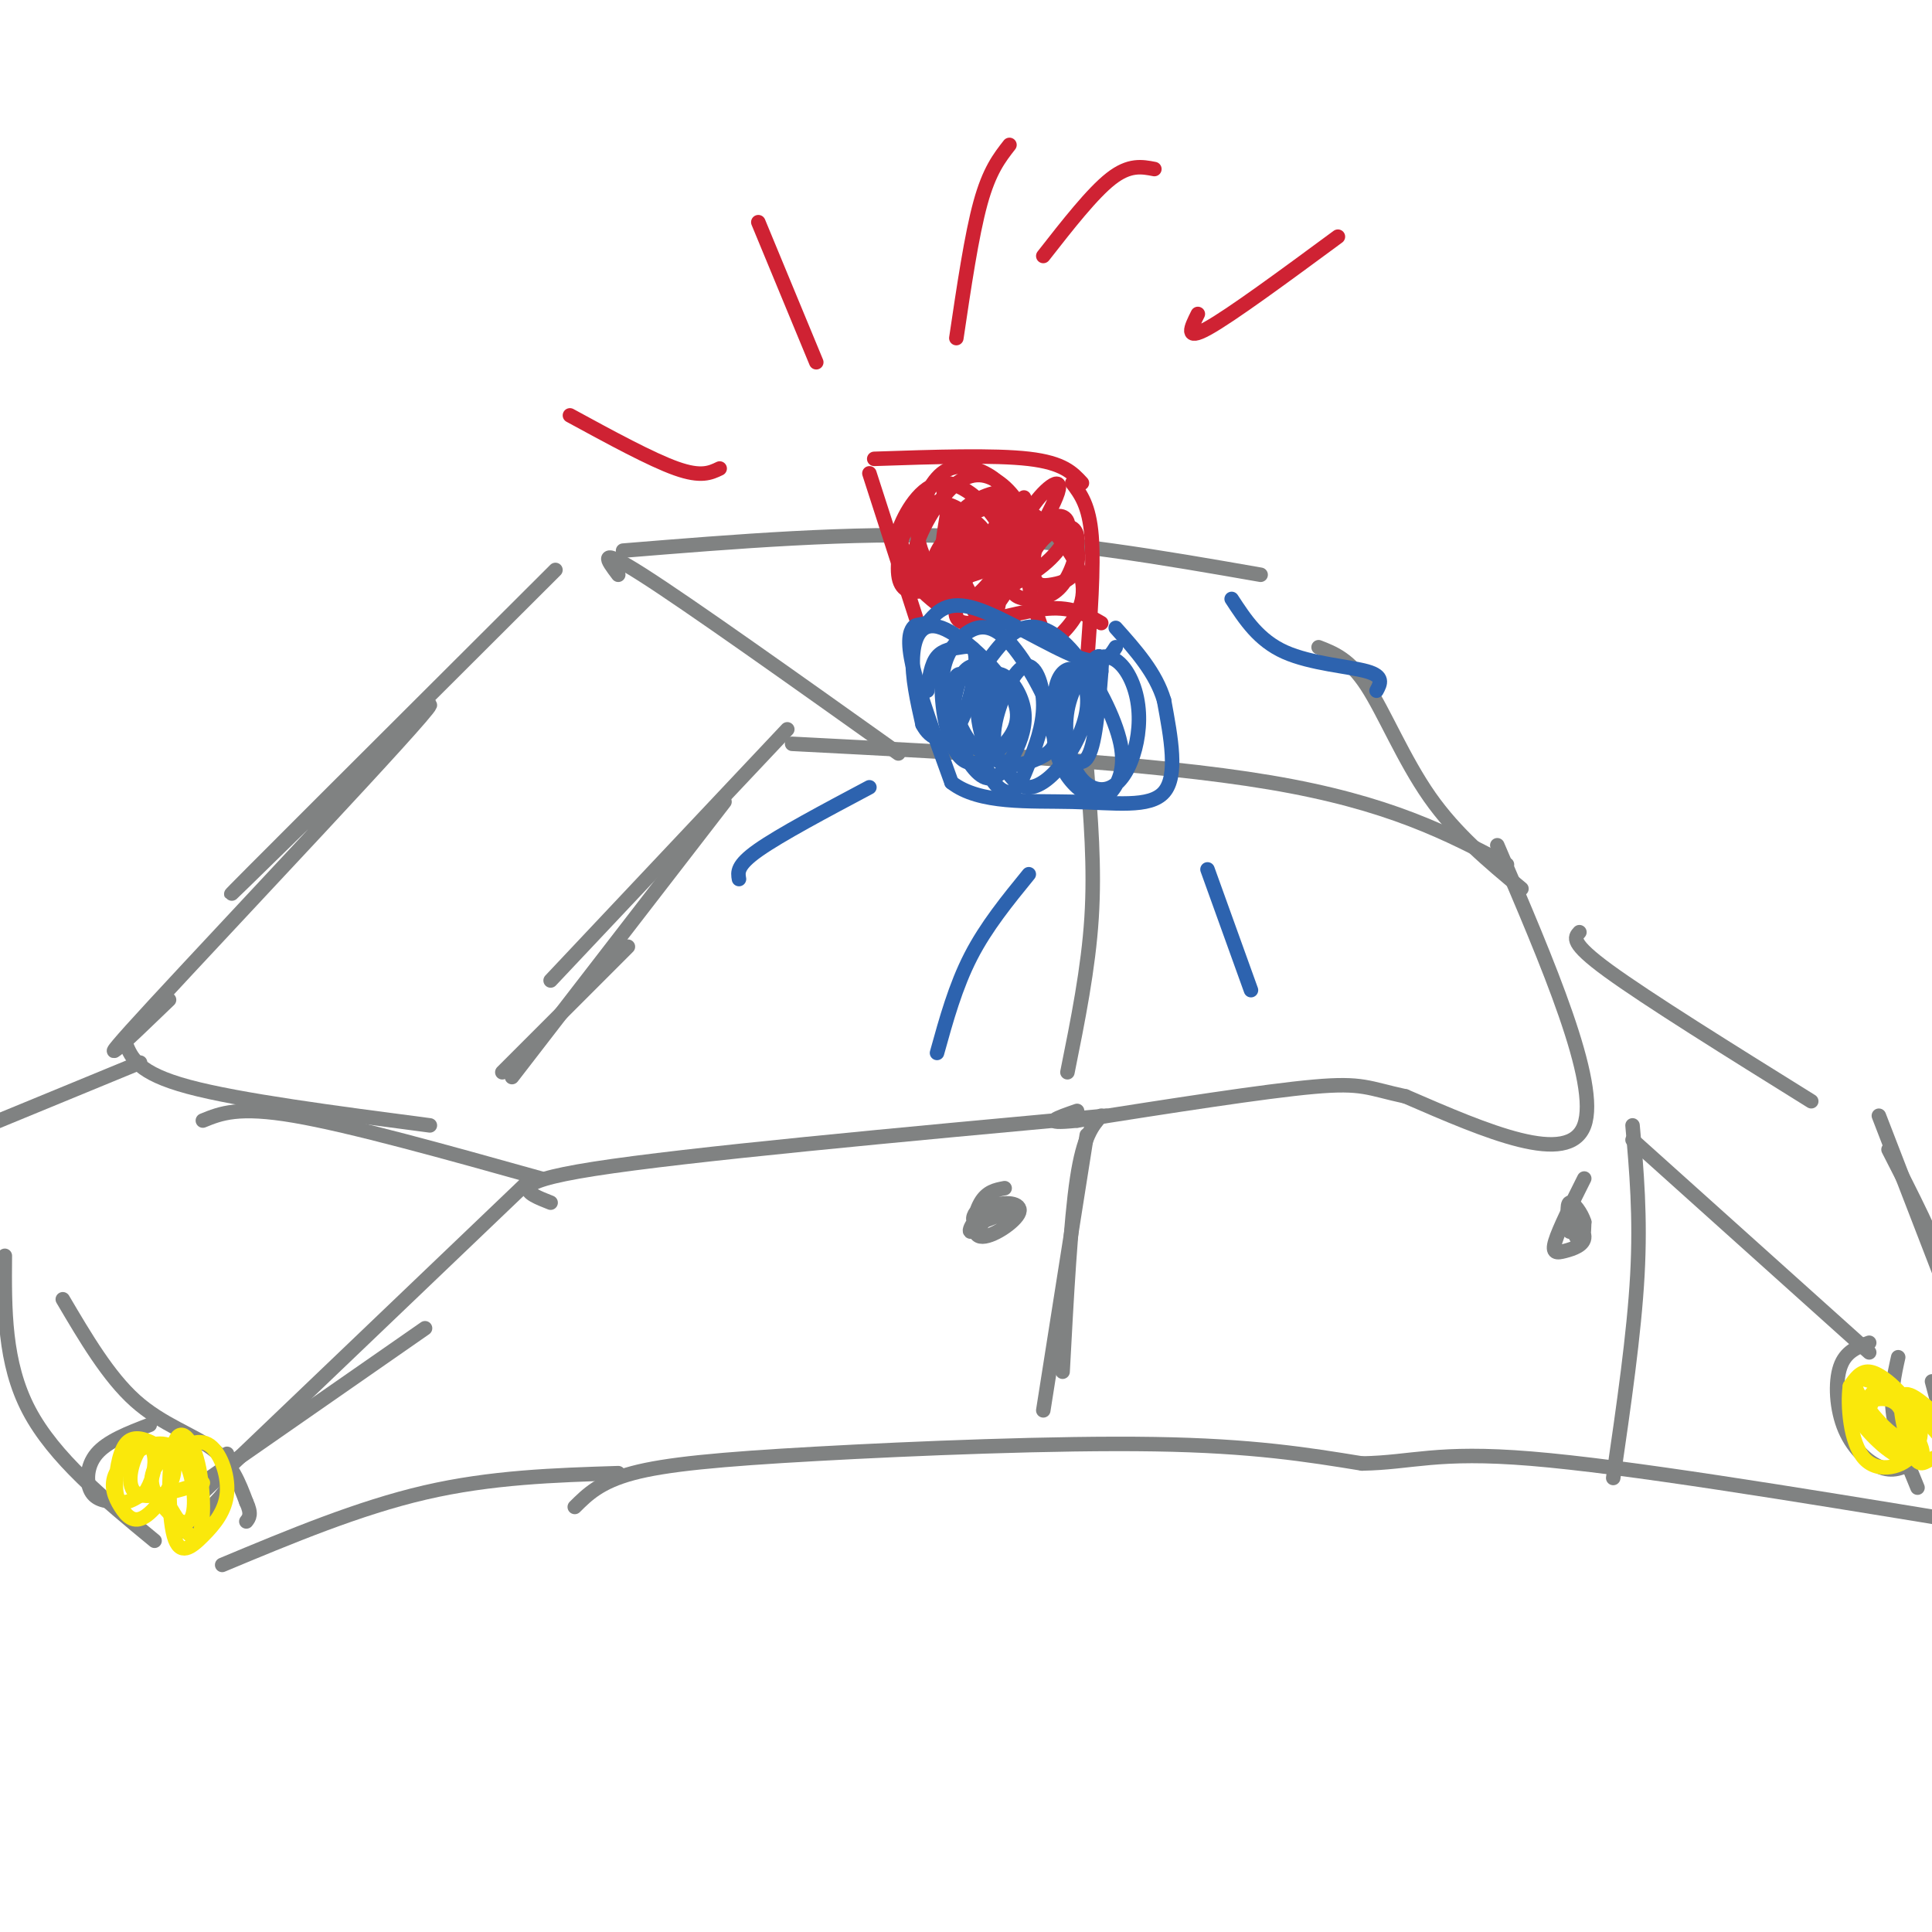 <svg viewBox='0 0 400 400' version='1.1' xmlns='http://www.w3.org/2000/svg' xmlns:xlink='http://www.w3.org/1999/xlink'><g fill='none' stroke='rgb(128,130,130)' stroke-width='3' stroke-linecap='round' stroke-linejoin='round'><path d='M35,207c-9.333,8.994 -18.667,17.988 -3,1c15.667,-16.988 56.333,-59.958 57,-62c0.667,-2.042 -38.667,36.845 -41,39c-2.333,2.155 32.333,-32.423 67,-67'/><path d='M163,151c0.000,0.000 -49.000,52.000 -49,52'/><path d='M150,166c0.000,0.000 -44.000,57.000 -44,57'/><path d='M130,196c0.000,0.000 -26.000,26.000 -26,26'/><path d='M26,216c1.250,3.083 2.500,6.167 13,9c10.500,2.833 30.250,5.417 50,8'/><path d='M42,232c3.667,-1.500 7.333,-3.000 19,-1c11.667,2.000 31.333,7.500 51,13'/><path d='M29,220c0.000,0.000 -34.000,14.000 -34,14'/><path d='M110,244c0.000,0.000 -68.000,65.000 -68,65'/><path d='M88,275c0.000,0.000 -46.000,32.000 -46,32'/><path d='M1,260c-0.083,11.083 -0.167,22.167 5,32c5.167,9.833 15.583,18.417 26,27'/><path d='M13,269c4.711,8.000 9.422,16.000 15,21c5.578,5.000 12.022,7.000 16,10c3.978,3.000 5.489,7.000 7,11'/><path d='M51,311c1.167,2.500 0.583,3.250 0,4'/><path d='M31,295c-4.400,1.689 -8.800,3.378 -11,6c-2.200,2.622 -2.200,6.178 -1,8c1.200,1.822 3.600,1.911 6,2'/><path d='M47,301c0.750,2.167 1.500,4.333 0,7c-1.500,2.667 -5.250,5.833 -9,9'/><path d='M46,324c14.167,-5.917 28.333,-11.833 42,-15c13.667,-3.167 26.833,-3.583 40,-4'/><path d='M129,114c23.500,-1.917 47.000,-3.833 69,-3c22.000,0.833 42.500,4.417 63,8'/><path d='M128,119c-2.333,-3.083 -4.667,-6.167 5,0c9.667,6.167 31.333,21.583 53,37'/><path d='M164,154c37.167,1.917 74.333,3.833 99,8c24.667,4.167 36.833,10.583 49,17'/><path d='M273,134c3.200,1.244 6.400,2.489 10,8c3.600,5.511 7.600,15.289 13,23c5.400,7.711 12.200,13.356 19,19'/><path d='M114,249c-5.083,-2.000 -10.167,-4.000 9,-7c19.167,-3.000 62.583,-7.000 106,-11'/><path d='M310,175c10.583,24.667 21.167,49.333 18,58c-3.167,8.667 -20.083,1.333 -37,-6'/><path d='M291,227c-7.800,-1.689 -8.800,-2.911 -19,-2c-10.200,0.911 -29.600,3.956 -49,7'/><path d='M223,232c-8.167,0.833 -4.083,-0.583 0,-2'/><path d='M225,159c0.833,10.250 1.667,20.500 1,31c-0.667,10.500 -2.833,21.250 -5,32'/><path d='M338,236c0.000,0.000 49.000,44.000 49,44'/><path d='M119,312c2.601,-2.589 5.202,-5.179 12,-7c6.798,-1.821 17.792,-2.875 38,-4c20.208,-1.125 49.631,-2.321 70,-2c20.369,0.321 31.685,2.161 43,4'/><path d='M282,303c10.511,-0.178 15.289,-2.622 35,-1c19.711,1.622 54.356,7.311 89,13'/><path d='M404,301c0.000,0.000 -4.000,-15.000 -4,-15'/><path d='M393,281c-0.833,3.750 -1.667,7.500 -1,12c0.667,4.500 2.833,9.750 5,15'/><path d='M387,278c-2.452,0.893 -4.905,1.786 -6,5c-1.095,3.214 -0.833,8.750 1,13c1.833,4.250 5.238,7.214 8,8c2.762,0.786 4.881,-0.607 7,-2'/><path d='M228,231c-1.833,2.083 -3.667,4.167 -5,13c-1.333,8.833 -2.167,24.417 -3,40'/><path d='M225,235c0.000,0.000 -9.000,57.000 -9,57'/><path d='M208,246c-1.834,0.345 -3.667,0.691 -5,3c-1.333,2.309 -2.164,6.583 0,7c2.164,0.417 7.323,-3.023 8,-5c0.677,-1.977 -3.130,-2.493 -6,-1c-2.870,1.493 -4.805,4.994 -4,5c0.805,0.006 4.350,-3.483 5,-5c0.650,-1.517 -1.594,-1.062 -3,0c-1.406,1.062 -1.973,2.732 -1,3c0.973,0.268 3.487,-0.866 6,-2'/><path d='M338,233c0.833,9.417 1.667,18.833 1,31c-0.667,12.167 -2.833,27.083 -5,42'/><path d='M328,244c-2.613,5.222 -5.226,10.444 -6,13c-0.774,2.556 0.290,2.447 2,2c1.710,-0.447 4.067,-1.233 4,-3c-0.067,-1.767 -2.556,-4.514 -3,-4c-0.444,0.514 1.159,4.290 2,5c0.841,0.710 0.921,-1.645 1,-4'/><path d='M328,253c-0.511,-1.778 -2.289,-4.222 -3,-4c-0.711,0.222 -0.356,3.111 0,6'/><path d='M327,193c-1.000,1.083 -2.000,2.167 6,8c8.000,5.833 25.000,16.417 42,27'/><path d='M389,231c0.000,0.000 17.000,44.000 17,44'/><path d='M391,238c4.833,9.417 9.667,18.833 12,26c2.333,7.167 2.167,12.083 2,17'/></g>
<g fill='none' stroke='rgb(207,34,51)' stroke-width='3' stroke-linecap='round' stroke-linejoin='round'><path d='M180,98c0.000,0.000 10.000,31.000 10,31'/><path d='M181,95c12.417,-0.417 24.833,-0.833 32,0c7.167,0.833 9.083,2.917 11,5'/><path d='M222,100c1.750,2.333 3.500,4.667 4,11c0.500,6.333 -0.250,16.667 -1,27'/><path d='M198,125c-0.267,2.089 -0.533,4.178 3,4c3.533,-0.178 10.867,-2.622 16,-3c5.133,-0.378 8.067,1.311 11,3'/><path d='M195,99c0.923,7.235 1.846,14.469 4,20c2.154,5.531 5.541,9.357 7,8c1.459,-1.357 0.992,-7.897 0,-12c-0.992,-4.103 -2.510,-5.768 -4,-6c-1.490,-0.232 -2.954,0.968 -3,5c-0.046,4.032 1.325,10.897 3,13c1.675,2.103 3.652,-0.554 6,-4c2.348,-3.446 5.066,-7.680 5,-12c-0.066,-4.320 -2.914,-8.725 -6,-11c-3.086,-2.275 -6.408,-2.420 -10,1c-3.592,3.420 -7.455,10.406 -8,15c-0.545,4.594 2.227,6.797 5,9'/><path d='M194,125c3.060,-1.285 8.211,-8.999 8,-14c-0.211,-5.001 -5.784,-7.289 -9,-7c-3.216,0.289 -4.076,3.156 -5,5c-0.924,1.844 -1.913,2.665 -1,5c0.913,2.335 3.729,6.185 7,7c3.271,0.815 6.999,-1.405 9,-4c2.001,-2.595 2.275,-5.565 0,-8c-2.275,-2.435 -7.099,-4.334 -10,-5c-2.901,-0.666 -3.880,-0.097 -5,3c-1.120,3.097 -2.380,8.722 -2,12c0.380,3.278 2.401,4.209 6,3c3.599,-1.209 8.777,-4.556 12,-7c3.223,-2.444 4.492,-3.984 5,-6c0.508,-2.016 0.254,-4.508 0,-7'/><path d='M209,102c-2.069,-0.730 -7.240,0.944 -10,4c-2.760,3.056 -3.109,7.495 -2,11c1.109,3.505 3.674,6.076 5,8c1.326,1.924 1.412,3.199 5,-2c3.588,-5.199 10.679,-16.873 12,-21c1.321,-4.127 -3.127,-0.707 -6,4c-2.873,4.707 -4.170,10.699 -4,14c0.170,3.301 1.808,3.910 4,4c2.192,0.090 4.938,-0.338 7,-3c2.062,-2.662 3.439,-7.559 3,-10c-0.439,-2.441 -2.695,-2.426 -5,-1c-2.305,1.426 -4.659,4.265 -5,8c-0.341,3.735 1.329,8.368 3,13'/><path d='M216,131c0.992,2.454 1.972,2.089 4,0c2.028,-2.089 5.103,-5.900 4,-11c-1.103,-5.100 -6.385,-11.487 -11,-14c-4.615,-2.513 -8.562,-1.152 -11,0c-2.438,1.152 -3.365,2.094 -5,4c-1.635,1.906 -3.977,4.777 -4,8c-0.023,3.223 2.273,6.798 5,7c2.727,0.202 5.887,-2.970 8,-6c2.113,-3.030 3.181,-5.920 1,-10c-2.181,-4.080 -7.611,-9.352 -12,-9c-4.389,0.352 -7.737,6.326 -9,10c-1.263,3.674 -0.442,5.047 1,7c1.442,1.953 3.504,4.487 5,6c1.496,1.513 2.428,2.004 5,-1c2.572,-3.004 6.786,-9.502 11,-16'/><path d='M208,106c1.253,-4.139 -1.116,-6.487 -4,-8c-2.884,-1.513 -6.283,-2.189 -9,0c-2.717,2.189 -4.751,7.245 -5,11c-0.249,3.755 1.287,6.211 2,8c0.713,1.789 0.604,2.913 3,3c2.396,0.087 7.299,-0.861 11,-3c3.701,-2.139 6.200,-5.468 7,-8c0.800,-2.532 -0.100,-4.266 -1,-6'/><path d='M196,107c-0.553,3.291 -1.107,6.582 -1,10c0.107,3.418 0.873,6.961 5,7c4.127,0.039 11.613,-3.428 16,-7c4.387,-3.572 5.675,-7.249 5,-9c-0.675,-1.751 -3.313,-1.576 -5,1c-1.687,2.576 -2.425,7.552 -2,10c0.425,2.448 2.011,2.367 4,2c1.989,-0.367 4.382,-1.022 5,-4c0.618,-2.978 -0.538,-8.279 -3,-9c-2.462,-0.721 -6.231,3.140 -10,7'/><path d='M169,75c0.000,0.000 -12.000,-29.000 -12,-29'/><path d='M198,70c1.583,-10.667 3.167,-21.333 5,-28c1.833,-6.667 3.917,-9.333 6,-12'/><path d='M216,53c5.083,-6.500 10.167,-13.000 14,-16c3.833,-3.000 6.417,-2.500 9,-2'/><path d='M248,65c-1.417,2.833 -2.833,5.667 2,3c4.833,-2.667 15.917,-10.833 27,-19'/><path d='M149,97c-1.917,0.917 -3.833,1.833 -9,0c-5.167,-1.833 -13.583,-6.417 -22,-11'/></g>
<g fill='none' stroke='rgb(45,99,175)' stroke-width='3' stroke-linecap='round' stroke-linejoin='round'><path d='M231,134c-1.267,2.022 -2.533,4.044 -8,2c-5.467,-2.044 -15.133,-8.156 -21,-10c-5.867,-1.844 -7.933,0.578 -10,3'/><path d='M192,129c-2.131,0.500 -2.458,0.250 -3,1c-0.542,0.750 -1.298,2.500 0,8c1.298,5.500 4.649,14.750 8,24'/><path d='M197,162c5.762,4.512 16.167,3.792 25,4c8.833,0.208 16.095,1.345 19,-2c2.905,-3.345 1.452,-11.173 0,-19'/><path d='M241,145c-1.667,-5.667 -5.833,-10.333 -10,-15'/><path d='M201,141c-1.111,-1.021 -2.223,-2.042 -3,-1c-0.777,1.042 -1.220,4.148 0,8c1.220,3.852 4.102,8.450 6,7c1.898,-1.450 2.813,-8.947 2,-13c-0.813,-4.053 -3.354,-4.660 -5,-4c-1.646,0.660 -2.396,2.588 -3,5c-0.604,2.412 -1.063,5.307 0,9c1.063,3.693 3.647,8.184 6,9c2.353,0.816 4.476,-2.044 6,-5c1.524,-2.956 2.450,-6.009 2,-9c-0.450,-2.991 -2.275,-5.921 -4,-7c-1.725,-1.079 -3.350,-0.308 -4,3c-0.650,3.308 -0.325,9.154 0,15'/><path d='M204,158c0.949,3.895 3.320,6.132 5,6c1.680,-0.132 2.668,-2.634 4,-6c1.332,-3.366 3.007,-7.596 3,-12c-0.007,-4.404 -1.697,-8.984 -4,-8c-2.303,0.984 -5.217,7.530 -6,12c-0.783,4.470 0.567,6.863 2,9c1.433,2.137 2.948,4.016 5,4c2.052,-0.016 4.641,-1.929 7,-5c2.359,-3.071 4.487,-7.302 5,-11c0.513,-3.698 -0.589,-6.865 -2,-8c-1.411,-1.135 -3.132,-0.238 -4,2c-0.868,2.238 -0.882,5.816 -1,8c-0.118,2.184 -0.339,2.973 1,5c1.339,2.027 4.240,5.294 6,3c1.760,-2.294 2.380,-10.147 3,-18'/><path d='M228,139c0.322,-3.652 -0.373,-3.784 -2,-2c-1.627,1.784 -4.186,5.482 -5,10c-0.814,4.518 0.118,9.854 2,13c1.882,3.146 4.713,4.102 7,3c2.287,-1.102 4.030,-4.264 5,-8c0.970,-3.736 1.165,-8.048 0,-12c-1.165,-3.952 -3.692,-7.544 -7,-7c-3.308,0.544 -7.398,5.224 -9,10c-1.602,4.776 -0.717,9.648 1,13c1.717,3.352 4.265,5.185 6,6c1.735,0.815 2.655,0.611 4,-1c1.345,-1.611 3.113,-4.628 2,-10c-1.113,-5.372 -5.107,-13.100 -9,-18c-3.893,-4.900 -7.684,-6.971 -11,-6c-3.316,0.971 -6.158,4.986 -9,9'/><path d='M203,139c-1.463,5.124 -0.620,13.435 2,17c2.620,3.565 7.018,2.385 10,1c2.982,-1.385 4.547,-2.976 3,-8c-1.547,-5.024 -6.207,-13.481 -10,-17c-3.793,-3.519 -6.721,-2.101 -9,0c-2.279,2.101 -3.911,4.886 -4,10c-0.089,5.114 1.365,12.556 4,15c2.635,2.444 6.452,-0.110 9,-3c2.548,-2.890 3.827,-6.115 1,-11c-2.827,-4.885 -9.761,-11.431 -14,-13c-4.239,-1.569 -5.783,1.837 -6,6c-0.217,4.163 0.891,9.081 2,14'/><path d='M191,150c1.623,3.191 4.681,4.167 7,1c2.319,-3.167 3.900,-10.478 4,-14c0.100,-3.522 -1.281,-3.256 -3,-3c-1.719,0.256 -3.777,0.502 -5,2c-1.223,1.498 -1.612,4.249 -2,7'/><path d='M180,163c-9.250,4.917 -18.500,9.833 -23,13c-4.500,3.167 -4.250,4.583 -4,6'/><path d='M213,181c-4.417,5.417 -8.833,10.833 -12,17c-3.167,6.167 -5.083,13.083 -7,20'/><path d='M250,180c0.000,0.000 9.000,25.000 9,25'/><path d='M255,124c2.800,4.289 5.600,8.578 11,11c5.400,2.422 13.400,2.978 17,4c3.600,1.022 2.800,2.511 2,4'/></g>
<g fill='none' stroke='rgb(250,232,11)' stroke-width='3' stroke-linecap='round' stroke-linejoin='round'><path d='M34,310c2.817,4.808 5.633,9.615 7,8c1.367,-1.615 1.284,-9.654 0,-15c-1.284,-5.346 -3.767,-8.000 -5,-4c-1.233,4.000 -1.214,14.655 0,19c1.214,4.345 3.624,2.381 6,0c2.376,-2.381 4.716,-5.180 5,-9c0.284,-3.820 -1.490,-8.663 -4,-10c-2.510,-1.337 -5.755,0.831 -9,3'/><path d='M34,302c-2.249,1.534 -3.372,3.867 -2,7c1.372,3.133 5.237,7.064 7,6c1.763,-1.064 1.423,-7.125 0,-11c-1.423,-3.875 -3.929,-5.564 -7,-5c-3.071,0.564 -6.707,3.382 -8,6c-1.293,2.618 -0.244,5.037 1,7c1.244,1.963 2.682,3.471 5,2c2.318,-1.471 5.515,-5.920 6,-9c0.485,-3.080 -1.743,-4.792 -4,-6c-2.257,-1.208 -4.543,-1.911 -6,0c-1.457,1.911 -2.085,6.438 -2,9c0.085,2.562 0.881,3.161 2,3c1.119,-0.161 2.559,-1.080 4,-2'/><path d='M30,309c1.193,-1.624 2.175,-4.683 2,-7c-0.175,-2.317 -1.509,-3.893 -3,-2c-1.491,1.893 -3.140,7.255 -1,9c2.140,1.745 8.070,-0.128 14,-2'/><path d='M404,296c-4.372,-4.279 -8.744,-8.558 -10,-7c-1.256,1.558 0.602,8.954 2,12c1.398,3.046 2.334,1.742 4,1c1.666,-0.742 4.062,-0.924 2,-4c-2.062,-3.076 -8.583,-9.048 -12,-10c-3.417,-0.952 -3.730,3.116 -3,6c0.730,2.884 2.504,4.584 5,6c2.496,1.416 5.713,2.547 6,1c0.287,-1.547 -2.357,-5.774 -5,-10'/><path d='M393,291c-1.857,-1.850 -4.000,-1.474 -6,-1c-2.000,0.474 -3.859,1.046 -2,4c1.859,2.954 7.435,8.288 10,8c2.565,-0.288 2.118,-6.200 2,-9c-0.118,-2.800 0.092,-2.488 -3,-4c-3.092,-1.512 -9.485,-4.849 -10,-3c-0.515,1.849 4.848,8.885 8,11c3.152,2.115 4.092,-0.691 4,-3c-0.092,-2.309 -1.217,-4.122 -3,-6c-1.783,-1.878 -4.224,-3.822 -6,-4c-1.776,-0.178 -2.888,1.411 -4,3'/><path d='M383,287c-0.560,3.793 0.040,11.775 3,15c2.960,3.225 8.280,1.691 10,-1c1.720,-2.691 -0.162,-6.541 -2,-9c-1.838,-2.459 -3.633,-3.526 -5,-3c-1.367,0.526 -2.304,2.646 -2,5c0.304,2.354 1.851,4.941 4,6c2.149,1.059 4.900,0.588 6,-1c1.100,-1.588 0.550,-4.294 0,-7'/></g>
</svg>